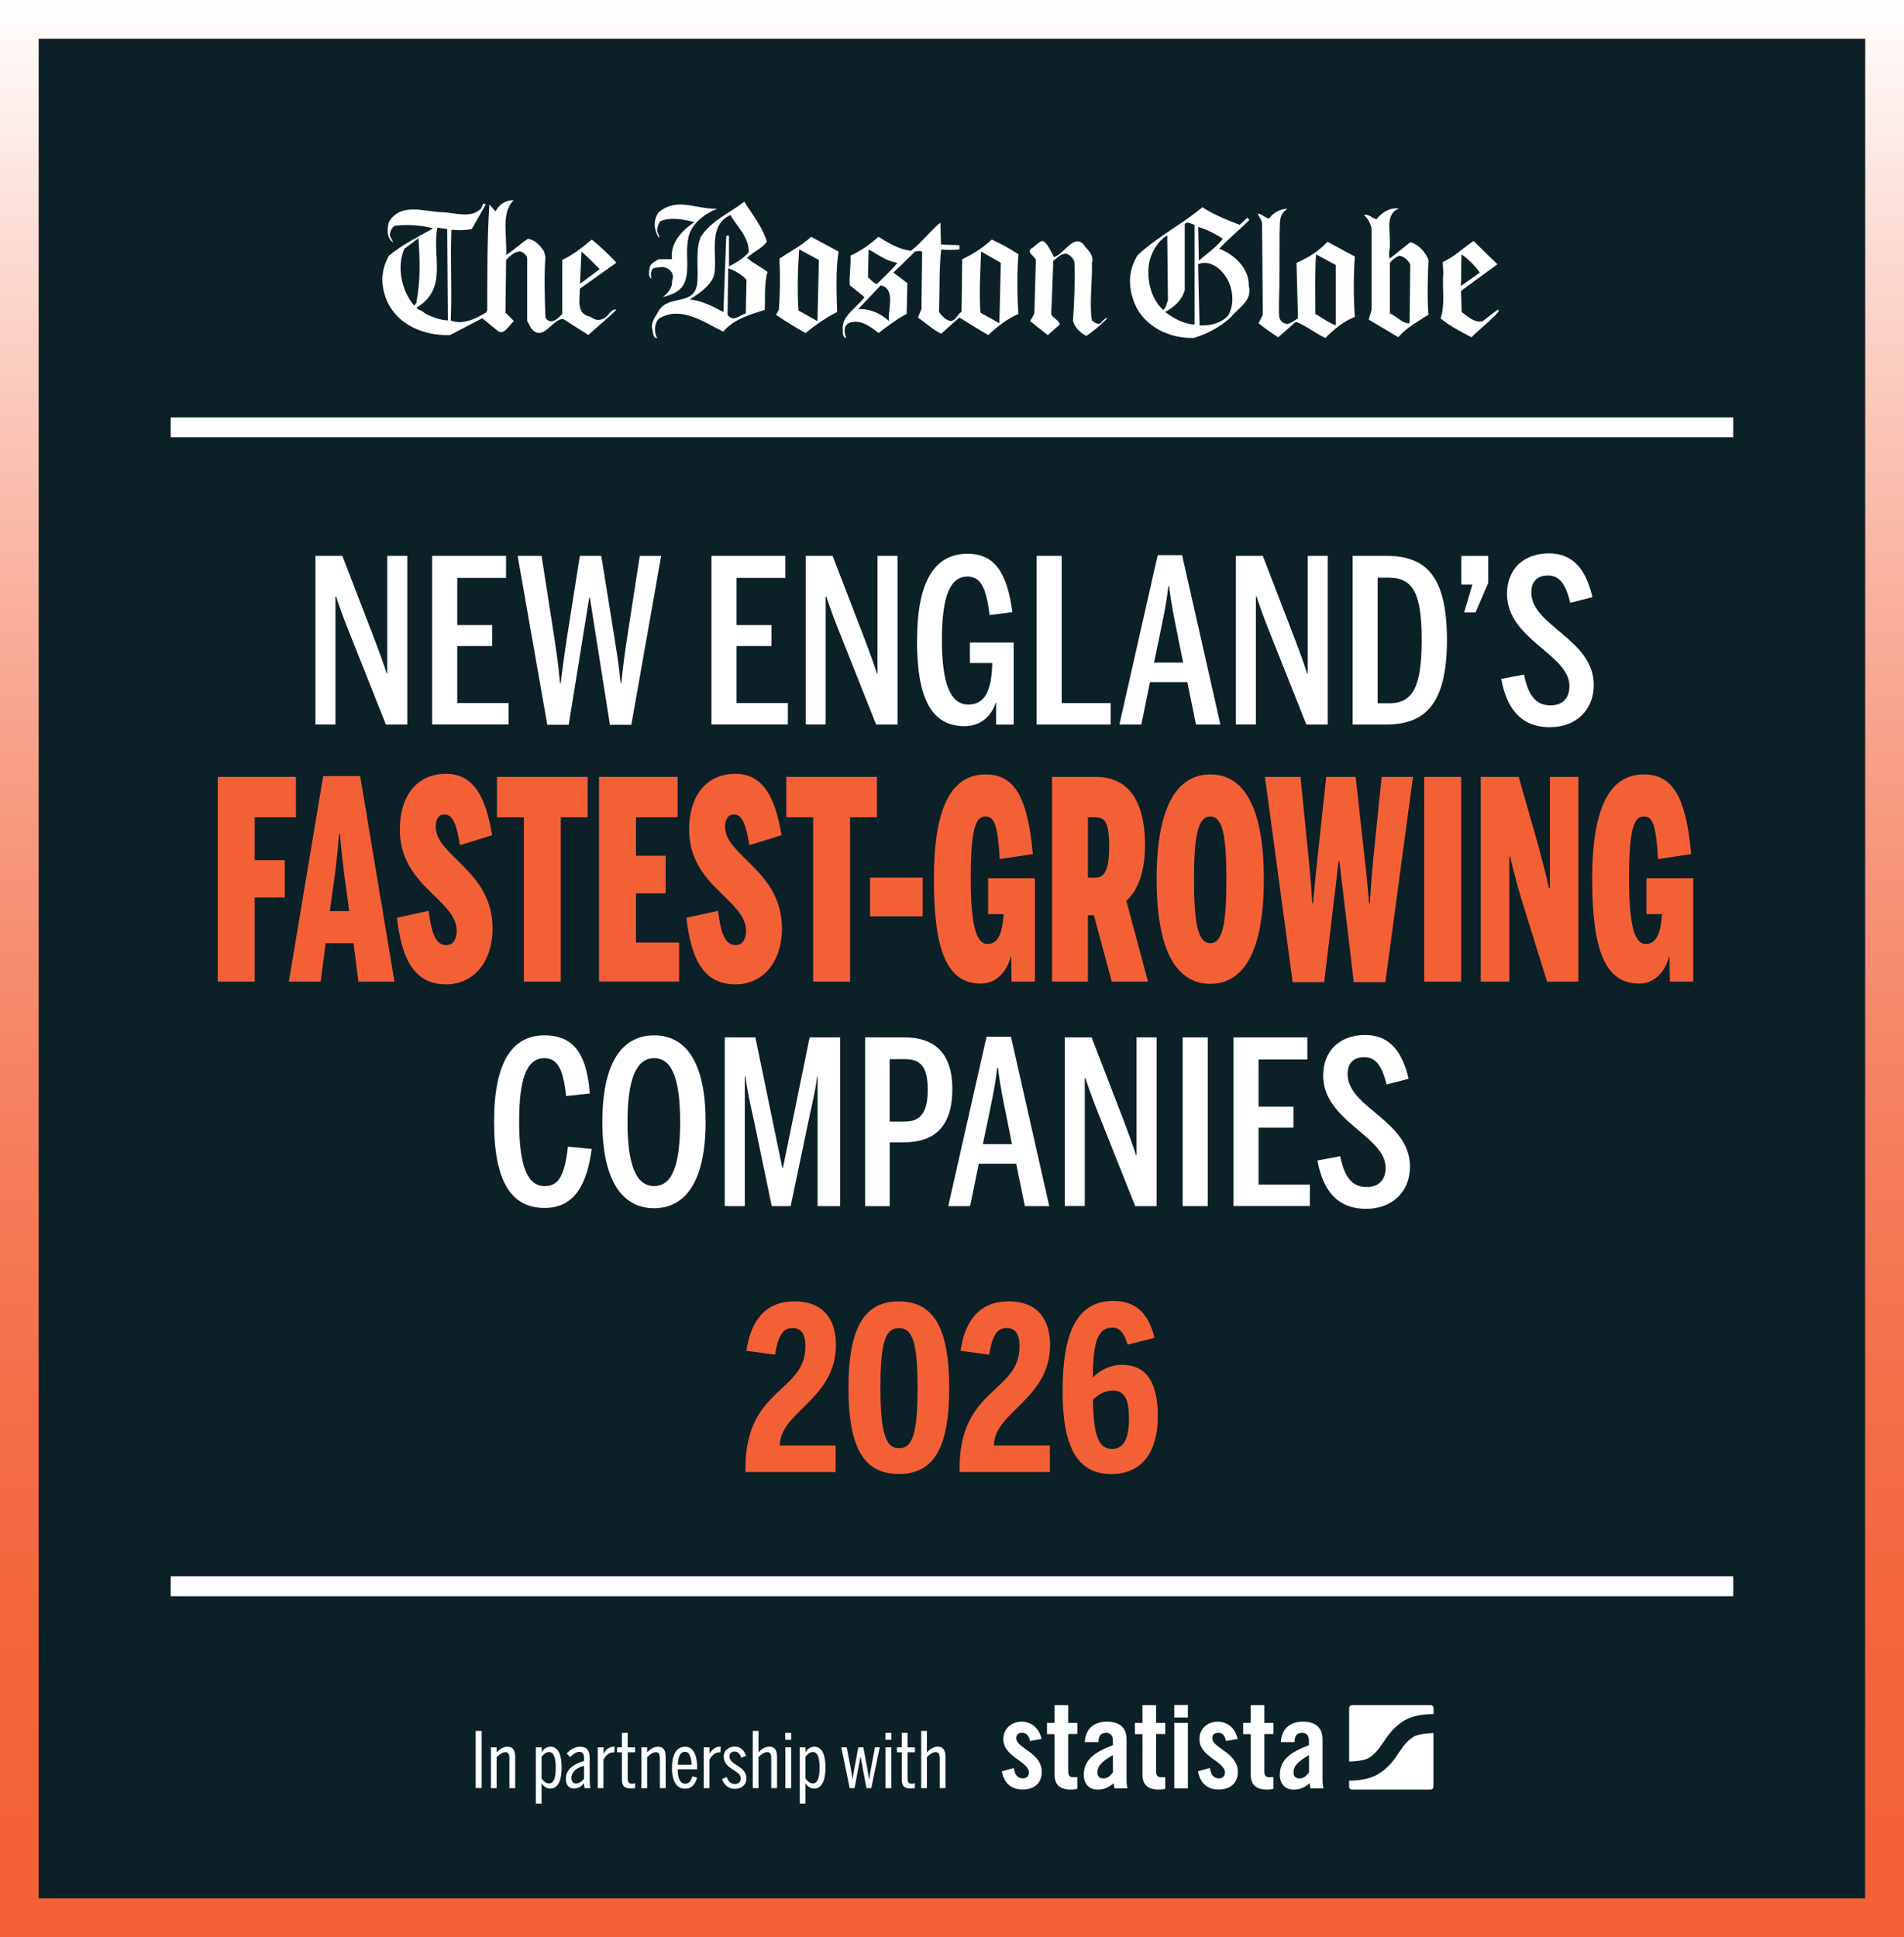 <?xml version="1.0" encoding="UTF-8"?>
<svg id="Ebene_1" xmlns="http://www.w3.org/2000/svg" xmlns:xlink="http://www.w3.org/1999/xlink" version="1.1" viewBox="0 0 279.36 284.17">
  <rect x="0" y="0" width="279.36" height="284.17" fill="#333333" stroke="none"/>
  <!-- Generator: Adobe Illustrator 30.0.0, SVG Export Plug-In . SVG Version: 2.1.1 Build 123)  -->
  <defs>
    <style>
      .st0 {
        fill: none;
        stroke: #fff;
        stroke-miterlimit: 10;
        stroke-width: 2.93px;
      }

      .st1 {
        fill: url(#linear-gradient);
      }

      .st2 {
        fill: #0b2027;
      }

      .st3 {
        fill: #fff;
      }

      .st4 {
        fill: #f46036;
      }
    </style>
    <linearGradient id="linear-gradient" x1="139.68" y1="0" x2="139.68" y2="284.17" gradientUnits="userSpaceOnUse">
      <stop offset="0" stop-color="#fff"/>
      <stop offset=".12" stop-color="#fcddd5"/>
      <stop offset=".28" stop-color="#fab7a5"/>
      <stop offset=".43" stop-color="#f7987d"/>
      <stop offset=".58" stop-color="#f67f5e"/>
      <stop offset=".73" stop-color="#f46e47"/>
      <stop offset=".87" stop-color="#f4633a"/>
      <stop offset="1" stop-color="#f46036"/>
    </linearGradient>
  </defs>
  <rect class="st2" x="5.2" y="5.78" width="268.32" height="273.24"/>
  <path class="st3" d="M130.45,47.11c-1.24-1.13-2.78-1.85-4.54-1.75l3.3-3.5c2.37.51.93,3.92,1.24,5.26M146.63,47.42l-2.78-1.55c-.21-2.68,0-6.39.1-8.97l2.89,1.65-.21,8.86ZM131.68,38.55c-.93,1.13-1.85,1.96-2.99,3.09-.52,0-.83-.62-1.34-.93l.1-4.12c1.34.72,2.58,1.75,4.23,1.96ZM138.07,35.87l-.1-3.2c-1.44,1.13-2.78,2.99-4.33,4.12-1.75-.21-3.3-1.13-4.74-2.06-1.24,1.13-2.58,2.06-4.12,2.78.1,1.55-.21,2.78-.1,4.33l2.16,1.75c-1.13,1.55-3.4,2.78-3.19,4.74,0,.52,0,1.24.52,1.24-.31-.62-.52-1.96.62-2.27,1.65-.41,2.89.62,4.12,1.55,1.34-1.03,2.68-2.06,4.12-2.79l.1-4.53-2.06-1.55c1.13-1.03,2.06-1.96,3.2-3.09.31,0,.82-.21,1.03.1l-.1,8.35-.51,1.24c1.03.72,2.27,1.85,3.4,2.37l2.68-2.37c1.34.83,2.78,1.75,4.23,2.57,1.44-1.34,2.78-2.37,4.43-3.09-.21-2.47-.21-6.39,0-8.76-1.24-.82-2.58-1.55-3.92-2.16-1.34,1.24-2.78,2.16-4.33,2.89l-.1,7.73c-.62.31-.72,1.13-1.55,1.34-.72-.1-1.34-.72-1.75-1.34.1-2.89,0-6.39.31-9.17.72.1,1.86.1,2.68,0,0-.21.1-.52-.1-.62l-2.58-.1ZM106.85,39.38l-.1,6.8c.82,1.13,1.75.1,2.68-.21l.1-4.95c-.72-.72-1.65-1.34-2.68-1.65ZM180.12,41.03c.82,1.55,1.03,3.81,0,5.36-1.03,1.03-2.58,1.44-4.12,1.34l-.21-8.97c1.75-.72,3.51.72,4.33,2.27ZM171.36,44.02c-.21.52-.21,1.14-.72,1.44-1.85-1.75-2.37-4.43-2.06-6.7.21-1.44,1.13-3.3,2.68-4.23l.1,9.48ZM179.4,35.05c-.93,1.24-2.47,2.27-3.5,3.19l-.1-4.95c1.34.41,2.58,1.03,3.61,1.75ZM175.28,47.62c-1.65-.1-3.09-.93-4.33-1.85,1.34-.72,2.47-1.75,2.88-3.19v-9.69c.31-.52,1.03,0,1.44.1v14.63h0ZM176.41,30.41c-3.09,2.58-6.49,4.23-9.48,7.01-1.44,2.27-1.44,4.74-.41,7.21,1.44,3.3,5.05,5.05,8.66,4.95,1.96-.62,3.81-1.55,5.46-3.09.93-1.24,3.2-2.37,2.58-4.54.1-2.58-2.16-4.64-4.33-5.46,1.24-1.34,3.19-2.99,4.43-4.23l-.31-.31-1.13,1.03c-1.86-.72-3.71-1.44-5.46-2.58ZM206.92,38.76l-.1,8.66c-1.03.1-1.85-1.03-2.89-1.44v-7.42c.31-.41.82-.82,1.34-1.03.72,0,1.34.72,1.65,1.24ZM201.97,32.16c-.62-.1-1.13-.82-1.86-.62.62.52,1.03,1.34,1.13,2.06v11.85l-.41,1.44,4.33,2.58c1.24-1.44,2.99-2.37,4.43-3.3-.21-2.27-.1-5.77,0-8.04-.41-1.13-1.55-2.37-2.68-2.58l-2.99,2.37c-.31-.62.1-1.55,0-2.37.1-1.55-.72-4.23,1.34-4.95-1.24-.21-2.47.52-3.3,1.55ZM195.99,47.73c-1.13-.41-1.96-1.13-2.99-1.65,0-2.78-.1-6.29.1-8.76l2.88,1.55v8.86h0ZM186.2,32.06c-.62-.1-1.13-.72-1.65-.72.1.41.52.82.62,1.34l.11,13.5-.62,1.24c.93.72,1.86,1.44,2.89,2.06l2.58-2.27c1.44.52,2.78,1.65,4.33,2.37,1.24-1.24,2.68-2.47,4.33-3.09-.21-2.68-.21-6.19,0-8.86l-4.02-2.16c-1.34,1.44-2.89,2.37-4.54,3.09l.21,8.14c-.52.31-1.03.72-1.55.83-1.65-.21-1.13-1.85-1.24-2.68.1-3.81.1-7.01.1-10.72.1-1.44-.21-2.58,1.13-3.5-.93,0-2.06.52-2.68,1.44ZM217.12,40l-2.78,1.96c.1-1.75,0-3.09.1-4.64.93.62,2.06,1.75,2.68,2.68ZM219.7,38.76l-3.5-3.4c-1.55,1.03-2.89,2.37-4.53,3.09l.1,1.55c-.21,1.96.31,4.84-.41,6.7,1.34,1.13,2.99,1.96,4.54,2.78,1.34-1.34,2.89-2.47,4.02-3.81-.1-.1,0-.31-.21-.21l-2.16,1.65c-1.13.31-2.16-.62-3.09-1.34l-.1-3.09,5.36-3.92ZM87.99,39.48l-2.89,2.16.21-4.74c.82.72,1.86,1.75,2.68,2.58ZM61.09,44.43l-.31.41c-1.96-2.27-2.58-5.87-1.44-8.35l2.06-1.55c.21,3.5.31,6.08-.31,9.48ZM65.72,47c-1.03,0-2.37-.51-3.4-1.03-.31-.41-.82-.41-1.24-.82,4.74-2.78,2.27-7.52,3.09-11.75l1.44.2.1,13.4ZM72.73,31.03l-.93-1.03c-.31,4.64-.31,10.2-.31,15.56l-.21.31c-1.55.93-3.5,1.86-5.15,1.13.21-4.54-.1-8.45.1-13.3.93.1,2.06.1,2.99-.1l2.06-3.61-.21-.1c-.31-.1-.31.52-.52.72-1.44,1.55-4.02.52-5.77.52-2.68-.1-5.98-1.44-7.73,1.44-.21.93-.41,2.27.62,2.99-.1-.52-.62-.83-.41-1.44.1-.52.52-1.13,1.03-1.03,1.55-.2,3.81,0,5.26.41-2.16,1.24-4.54,2.37-6.49,4.02-1.24,2.27-1.24,4.43-.21,6.8,1.65,3.4,5.36,4.95,9.17,4.84l4.74-2.47,2.27,1.85c.93.72,1.75-.93,2.37-1.44l-1.24-1.24.1-7.73c.62-.62,1.24-1.24,2.06-1.24.52.1,1.03.62,1.03,1.13v9.07l.62,1.13c1.75,1.96,2.99-1.34,4.64-1.44l3.71,2.37c1.34-1.24,2.99-2.57,4.12-3.71-.72-.21-1.13.83-1.75,1.24-.82.41-1.34.31-2.06-.21-2.16-.41-1.55-2.58-1.55-4.12l5.36-3.81c-1.13-1.24-2.37-2.37-3.61-3.4-1.34,1.13-2.78,2.27-4.33,2.99v7.93l-.31.31c-.62.62-1.55,1.24-2.16.21-.1-2.47-.21-6.49,0-8.86l-.21-.83c-.52-.82-1.34-1.75-2.37-1.85-1.13.72-2.16,1.75-3.2,2.37.21-2.68-.82-6.18,1.13-8.04-1.24,0-2.16.62-2.68,1.65ZM119.94,47.11l-2.78-1.55c-.21-2.89-.1-6.39.1-8.97l2.89,1.55-.21,8.97ZM119.01,34.74c-1.44,1.34-3.3,2.27-4.64,3.2.1,2.47.1,4.95-.1,7.52l-.41.72c1.34.93,2.89,1.86,4.33,2.68,1.55-1.24,2.99-2.27,4.64-3.09-.1-2.68-.21-6.39.21-8.86l-4.02-2.17ZM153.22,35.46c-.62-.41-1.24.72-1.96,1.03-.62.62.52,1.03.72,1.65l-.21,7.73c-.1.52-.52.93-.62,1.24l2.58,2.06,1.75-1.55c0-.62-1.03-.93-1.24-1.55l.31-7.83c.52-.31,1.03-1.03,1.85-1.03.52.1,1.13.72,1.24,1.24.1,2.47,0,5.87-.21,8.66.31,1.03,1.13,1.75,1.96,2.16,1.13-.72,2.27-1.75,3.09-2.58-.21-.1-.51.21-.72.41-.41.72-1.13.31-1.55-.1-.41-2.47.1-5.98,0-8.45.31-.82-.31-1.65-.93-2.27-1.55-2.47-3.09,1.03-4.64,1.44-.41-.72-.72-1.65-1.44-2.27ZM107.16,31.55c-3.61,1.65-1.65,6.49-2.47,9.07-.62,1.44-2.27,2.58-3.5,3.3,1.85.21,3.4,1.03,4.95,1.86l.41-11.03c0-.2.31-.31.41-.1v4.43c1.03-.52,2.06-1.13,2.89-2.06.1-2.16-1.65-3.71-2.68-5.46ZM96.64,31.13c-.82,1.24-.72,2.47,0,3.71h.1c0-.21-.1-.31-.1-.41-.41-.62-.1-1.44.21-1.96,1.65-.72,3.61-.21,5.05.1-1.86,1.24-3.61,3.09-3.3,5.46h-1.96c-.52.31-1.24.62-1.34,1.34-.1.52-.21,1.24.31,1.55-.21-.52-.1-.93.1-1.44.41-.31,1.03-.21,1.55-.31,1.13.21,1.75,1.03,1.34,2.06.1,1.03-.72,1.86-1.34,2.37l1.24-.41c3.5-1.34,1.85-5.15,2.47-8.14.31-2.16,2.47-3.71,4.23-4.43-3.09.1-5.87-1.75-8.55.52ZM112.51,35.46c-.72,1.03-1.96,1.44-2.89,2.37.93.83,2.06,1.34,2.99,2.06-.52,1.75-.31,3.92-.41,5.57-2.16.72-4.54,1.34-6.08,3.2-2.89-1.44-6.18-3.81-9.38-1.96-.72.62-.83,2.06-.31,2.89-.52.21-.62-.82-.72-1.24-.31-1.03.52-1.96,1.03-2.89,1.55-2.27,5.15-.52,5.56-3.92.21-2.16-.31-4.74.52-6.8,1.65-2.47,4.12-3.4,6.39-5.15,1.13,1.85,2.68,3.71,3.3,5.87Z"/>
  <line class="st0" x1="25.05" y1="62.69" x2="254.3" y2="62.69"/>
  <line class="st0" x1="25.05" y1="232.71" x2="254.3" y2="232.71"/>
  <path class="st1" d="M273.69,5.67v272.83H5.67V5.67h268.03M279.36,0H0v284.17h279.36V0h0Z"/>
  <g>
    <g>
      <g>
        <path class="st3" d="M151.11,255.41c-.14-.77-.5-1.2-1.14-1.2-.52,0-.87.27-.87.77,0,1.5,3.75,2.11,3.75,4.96,0,1.72-1.18,2.59-2.8,2.59-1.75,0-2.75-1-3.05-2.68l1.75-.48c.13.8.41,1.52,1.32,1.52.52,0,.89-.3.89-.84,0-1.66-3.75-2.29-3.75-4.91,0-1.52,1.18-2.57,2.68-2.57s2.63,1.05,2.93,2.55l-1.7.29Z"/>
        <path class="st3" d="M153.62,254.39v-1.64h1.11v-2.59h2v2.59h1.34v1.64h-1.34v5.54c0,.5.21.79.68.79h.66v1.71c-.27.07-.5.11-1,.11-1.5,0-2.34-.7-2.34-2.16v-5.98h-1.11Z"/>
        <path class="st3" d="M159.16,255.57c.11-1.95,1.34-3,3.22-3s2.91.86,2.91,2.61v6.16c0,.3.07.7.13,1.02h-1.91c-.02-.27-.09-.52-.11-.75-.75.61-1.38.93-2.34.93-1.36,0-2.04-.93-2.04-2.16,0-2.11,1.39-3.27,4.27-4.36v-.57c0-.8-.32-1.23-.98-1.23-.91,0-1.11.54-1.14,1.36h-2ZM163.29,257.48c-1.82,1.04-2.27,1.7-2.27,2.54,0,.63.32.88.93.88.55,0,1-.41,1.34-.89v-2.52Z"/>
        <path class="st3" d="M166.52,254.39v-1.64h1.11v-2.59h2v2.59h1.34v1.64h-1.34v5.54c0,.5.21.79.68.79h.66v1.71c-.27.07-.5.11-1,.11-1.5,0-2.34-.7-2.34-2.16v-5.98h-1.11Z"/>
        <path class="st3" d="M172.29,251.96v-1.82h2v1.82h-2ZM172.29,262.36v-9.61h2v9.61h-2Z"/>
        <path class="st3" d="M179.88,255.41c-.14-.77-.5-1.2-1.14-1.2-.52,0-.87.27-.87.77,0,1.5,3.75,2.11,3.75,4.96,0,1.72-1.18,2.59-2.8,2.59-1.75,0-2.75-1-3.05-2.68l1.75-.48c.13.8.41,1.52,1.32,1.52.52,0,.89-.3.89-.84,0-1.66-3.75-2.29-3.75-4.91,0-1.52,1.18-2.57,2.68-2.57s2.63,1.05,2.93,2.55l-1.7.29Z"/>
        <path class="st3" d="M182.4,254.39v-1.64h1.11v-2.59h2v2.59h1.34v1.64h-1.34v5.54c0,.5.21.79.68.79h.66v1.71c-.27.07-.5.11-1,.11-1.5,0-2.34-.7-2.34-2.16v-5.98h-1.11Z"/>
        <path class="st3" d="M187.93,255.57c.11-1.95,1.34-3,3.21-3s2.91.86,2.91,2.61v6.16c0,.3.07.7.13,1.02h-1.91c-.02-.27-.09-.52-.11-.75-.75.61-1.38.93-2.34.93-1.36,0-2.04-.93-2.04-2.16,0-2.11,1.39-3.27,4.27-4.36v-.57c0-.8-.32-1.23-.98-1.23-.91,0-1.11.54-1.14,1.36h-2ZM192.06,257.48c-1.82,1.04-2.27,1.7-2.27,2.54,0,.63.32.88.93.88.55,0,1-.41,1.34-.89v-2.52Z"/>
      </g>
      <path class="st3" d="M209.9,250.15h-11.52c-.24,0-.43.19-.43.43v7.85s.04,0,.06,0c0,0,1.87-.04,2.67-.45.99-.51,1.72-1.58,1.72-1.58.19-.27.39-.57.46-.66.07-.09.13-.19.15-.21.02-.02.09-.13.14-.2.05-.06.23-.34.42-.61,0,0,1.12-1.62,2.72-2.45,1.73-.9,4.01-.8,4.01-.8.01,0,.02,0,.04,0v-.89c0-.24-.19-.43-.43-.43ZM207.55,254.71c-.99.51-1.72,1.58-1.72,1.58-.19.27-.39.57-.46.66-.07.09-.13.19-.15.21-.02.02-.09.13-.14.2-.05.06-.23.34-.42.61,0,0-1.12,1.62-2.72,2.45-1.65.86-3.82.8-4,.8v.89c0,.24.19.43.43.43h11.52c.24,0,.43-.19.43-.43v-7.86s-.07.01-.11.01c0,0-1.87.04-2.67.45Z"/>
    </g>
    <g>
      <path class="st3" d="M69.79,253.93h.88v8.39h-.88v-8.39Z"/>
      <path class="st3" d="M72.03,256.34h.84v.75c.32-.37.92-.84,1.56-.84.77,0,1.16.42,1.16,1.52v4.56h-.85v-4.36c0-.61-.15-.92-.6-.92s-.95.41-1.27.73v4.56h-.84v-5.99Z"/>
      <path class="st3" d="M78.63,256.34h.84v.69c.27-.39.68-.78,1.3-.78.96,0,1.63.83,1.63,3.06s-.7,3.08-1.67,3.08c-.57,0-.96-.32-1.27-.78v2.98h-.84v-8.25ZM81.54,259.32c0-1.66-.37-2.29-1.01-2.29-.44,0-.82.4-1.07.7v3.17c.29.42.68.74,1.08.74.63,0,1-.62,1-2.32Z"/>
      <path class="st3" d="M83.03,260.9c0-1.11.87-2.07,2.66-2.55v-.43c0-.58-.2-.92-.68-.92-.53,0-1.03.44-1.34.78l-.52-.53c.53-.61,1.22-1,1.96-1,1.03,0,1.41.58,1.41,1.67v2.94c0,.73.03,1.17.12,1.47h-.85c-.06-.23-.1-.37-.1-.73-.4.5-.84.78-1.5.78-.75,0-1.17-.54-1.17-1.49ZM85.69,260.95v-1.9c-1.37.36-1.85,1.09-1.85,1.77,0,.6.27.83.67.83.46,0,.88-.34,1.18-.69Z"/>
      <path class="st3" d="M87.71,256.34h.84v.95h.02c.28-.57.79-1.04,1.51-1.04h.12l-.06.83h-.17c-.6,0-1.17.51-1.43,1.09v4.16h-.84v-5.99Z"/>
      <path class="st3" d="M91.25,261.07v-4h-.71v-.73h.71v-2.13h.85v2.13h1.08v.73h-1.08v3.79c0,.59.15.82.65.82.16,0,.34-.03.43-.08v.71c-.12.03-.36.07-.6.07-.91,0-1.33-.31-1.33-1.3Z"/>
      <path class="st3" d="M94.11,256.34h.84v.75c.32-.37.92-.84,1.56-.84.77,0,1.16.42,1.16,1.52v4.56h-.85v-4.36c0-.61-.15-.92-.6-.92s-.95.41-1.27.73v4.56h-.84v-5.99Z"/>
      <path class="st3" d="M98.6,259.33c0-2.12.77-3.08,1.92-3.08,1.29,0,1.77,1.38,1.77,3.07v.24h-2.86c.01,1.35.37,2.12,1.11,2.12.59,0,.85-.4,1.04-1.09l.69.2c-.28,1.09-.88,1.62-1.77,1.62-1.17,0-1.91-1-1.91-3.08ZM101.47,258.89c-.03-1.11-.31-1.89-.96-1.89s-1,.54-1.07,1.89h2.03Z"/>
      <path class="st3" d="M103.26,256.34h.84v.95h.02c.28-.57.79-1.04,1.51-1.04h.12l-.06.83h-.17c-.6,0-1.17.51-1.43,1.09v4.16h-.84v-5.99Z"/>
      <path class="st3" d="M105.91,261.01l.71-.31c.24.63.6,1.02,1.16,1.02.6,0,.91-.33.91-.79,0-1.27-2.51-1.36-2.51-3.23,0-.93.79-1.47,1.59-1.47.88,0,1.39.51,1.7,1.36l-.71.28c-.17-.54-.5-.91-.97-.91s-.77.29-.77.71c0,1.29,2.5,1.38,2.5,3.23,0,.9-.66,1.53-1.72,1.53-.94,0-1.53-.56-1.88-1.43Z"/>
      <path class="st3" d="M110.45,253.93h.84v3.15c.32-.37.92-.84,1.56-.84.77,0,1.16.42,1.16,1.52v4.56h-.85v-4.36c0-.61-.15-.92-.6-.92s-.95.41-1.27.73v4.56h-.84v-8.39Z"/>
      <path class="st3" d="M115.22,254.22h.87v1.02h-.87v-1.02ZM115.23,256.34h.85v5.99h-.85v-5.99Z"/>
      <path class="st3" d="M117.34,256.34h.84v.69c.27-.39.68-.78,1.3-.78.96,0,1.63.83,1.63,3.06s-.7,3.08-1.67,3.08c-.57,0-.96-.32-1.27-.78v2.98h-.84v-8.25ZM120.25,259.32c0-1.66-.37-2.29-1.01-2.29-.44,0-.82.4-1.07.7v3.17c.29.42.68.74,1.08.74.63,0,1-.62,1-2.32Z"/>
      <path class="st3" d="M123.43,256.34h.8l.63,3.27c.08.44.12.75.22,1.39h.02c.1-.65.14-.99.23-1.44l.6-3.22h.74l.61,3.23c.08.46.11.77.22,1.45h.03c.09-.69.15-.95.23-1.41l.62-3.28h.7l-1.24,6h-.71l-.86-4.61h-.02l-.87,4.61h-.71l-1.24-6Z"/>
      <path class="st3" d="M129.91,254.22h.87v1.02h-.87v-1.02ZM129.92,256.34h.85v5.99h-.85v-5.99Z"/>
      <path class="st3" d="M132.31,261.07v-4h-.71v-.73h.71v-2.13h.85v2.13h1.08v.73h-1.08v3.79c0,.59.15.82.65.82.16,0,.34-.03.43-.08v.71c-.12.03-.36.07-.6.07-.91,0-1.33-.31-1.33-1.3Z"/>
      <path class="st3" d="M135.16,253.93h.84v3.15c.32-.37.92-.84,1.56-.84.77,0,1.16.42,1.16,1.52v4.56h-.85v-4.36c0-.61-.15-.92-.6-.92s-.95.41-1.27.73v4.56h-.84v-8.39Z"/>
    </g>
  </g>
  <g>
    <g>
      <path class="st3" d="M46.28,81.54h3.95l4.78,12.41c.74,1.94,1.3,3.51,1.74,4.88h.07v-17.29h2.94v24.75h-3.14l-5.59-14.05c-.63-1.57-1.47-3.91-1.71-4.72h-.1v18.76h-2.94v-24.75Z"/>
      <path class="st3" d="M63.41,81.54h10.84v3.24h-7.16v6.92h5.12v3.08h-5.12v8.36h7.53v3.14h-11.21v-24.75Z"/>
      <path class="st3" d="M75.95,81.54h3.51l1.91,12.27c.3,2.07.54,3.55.8,6.42h.1c.33-2.78.57-4.35.87-6.42l1.94-12.27h3.14l1.97,12.24c.34,2.17.6,3.71.87,6.46h.1c.27-2.71.5-4.31.8-6.35l1.91-12.34h3.14l-4.38,24.78h-3.14l-2.94-18.63h-.1l-3.01,18.63h-3.14l-4.35-24.78Z"/>
      <path class="st3" d="M104.39,81.54h10.84v3.24h-7.16v6.92h5.12v3.08h-5.12v8.36h7.53v3.14h-11.21v-24.75Z"/>
      <path class="st3" d="M118.21,81.54h3.95l4.78,12.41c.73,1.94,1.3,3.51,1.74,4.88h.07v-17.29h2.94v24.75h-3.14l-5.59-14.05c-.64-1.57-1.47-3.91-1.71-4.72h-.1v18.76h-2.94v-24.75Z"/>
      <path class="st3" d="M134.56,93.88c0-8.76,2.68-12.64,7.39-12.64,3.95,0,5.82,2.71,6.59,8.56l-3.35.44c-.47-4.08-1.34-5.65-3.24-5.65-2.47,0-3.75,2.68-3.75,9.27s1.3,9.5,3.88,9.5c2.31,0,3.41-1.84,3.51-6.09h-3.28v-3.01h6.42v12.04h-2.58v-3.18h-.07c-.6,1.91-2.17,3.41-4.55,3.41-4.82,0-6.99-3.98-6.99-12.64Z"/>
      <path class="st3" d="M152.09,81.54h3.68v21.61h7.19v3.14h-10.87v-24.75Z"/>
      <path class="st3" d="M167.45,106.29h-3.21l5.62-24.85h3.58l5.62,24.85h-3.58l-1.27-6.22h-5.48l-1.27,6.22ZM172.87,93.58c-.5-2.54-.94-4.35-1.34-7.59h-.1c-.4,3.28-.84,4.98-1.34,7.53l-.77,3.68h4.28l-.74-3.61Z"/>
      <path class="st3" d="M181.33,81.54h3.95l4.78,12.41c.74,1.94,1.3,3.51,1.74,4.88h.07v-17.29h2.94v24.75h-3.14l-5.59-14.05c-.63-1.57-1.47-3.91-1.71-4.72h-.1v18.76h-2.94v-24.75Z"/>
      <path class="st3" d="M198.46,81.54h4.88c5.75,0,8.96,2.78,8.96,12.34s-3.31,12.41-8.96,12.41h-4.88v-24.75ZM203.81,103.18c3.61,0,4.78-2.64,4.78-9.3s-1.17-9.13-4.82-9.13h-1.64v18.43h1.67Z"/>
      <path class="st3" d="M216.02,85.76h-1.61v-4.21h3.95v3.95l-1.87,4.35h-1.67l1.21-4.08Z"/>
      <path class="st3" d="M220.27,99.6l3.34-.64c.57,2.91,1.67,4.52,3.85,4.52,1.94,0,2.81-1.17,2.81-2.84,0-4.65-9.16-6.82-9.16-13.51,0-3.68,2.47-5.95,6.15-5.95s5.48,2.54,6.39,6.42l-3.25.84c-.67-2.68-1.54-4.01-3.28-4.01-1.54,0-2.44.87-2.44,2.48,0,4.95,9.16,6.82,9.16,13.58,0,3.68-2.61,6.19-6.42,6.19-4.38,0-6.35-2.84-7.16-7.06Z"/>
      <path class="st3" d="M72.49,164.57c0-8.96,2.78-12.68,7.39-12.68s6.22,3.14,6.66,8.53l-3.48.37c-.4-3.88-1.24-5.55-3.18-5.55-2.64,0-3.71,3.08-3.71,9.3s1.1,9.47,3.75,9.47c2.04,0,2.94-1.57,3.41-5.79l3.48.33c-.64,4.95-2.38,8.66-6.89,8.66-4.75,0-7.43-3.61-7.43-12.64Z"/>
      <path class="st3" d="M88.38,164.57c0-8.86,3.01-12.68,7.59-12.68s7.56,3.81,7.56,12.68-3.04,12.68-7.56,12.68-7.59-3.81-7.59-12.68ZM99.79,164.57c0-6.22-1.17-9.33-3.81-9.33s-3.91,3.11-3.91,9.33,1.2,9.43,3.91,9.43,3.81-3.21,3.81-9.43Z"/>
      <path class="st3" d="M106.35,152.19h4.48l3.95,19.13h.1l3.91-19.13h4.48v24.75h-3.31v-19.03h-.07c-.23,2.07-.84,4.52-1.34,6.89l-2.54,12.14h-2.78l-2.58-12.41c-.5-2.21-1.1-4.98-1.27-6.59h-.1v19h-2.94v-24.75Z"/>
      <path class="st3" d="M126.92,152.19h5.82c3.75,0,6.99,1.71,6.99,7.56,0,6.42-3.54,7.83-7.12,7.83h-2.07v9.37h-3.61v-24.75ZM132.77,164.54c2.24,0,3.35-1.27,3.35-4.68s-1.07-4.48-3.38-4.48h-2.21v9.17h2.24Z"/>
      <path class="st3" d="M142.34,176.94h-3.21l5.62-24.85h3.58l5.62,24.85h-3.58l-1.27-6.22h-5.49l-1.27,6.22ZM147.76,164.23c-.5-2.54-.94-4.35-1.34-7.59h-.1c-.4,3.28-.84,4.98-1.34,7.53l-.77,3.68h4.28l-.73-3.61Z"/>
      <path class="st3" d="M156.22,152.19h3.95l4.78,12.41c.73,1.94,1.3,3.51,1.74,4.88h.07v-17.29h2.94v24.75h-3.14l-5.59-14.05c-.64-1.57-1.47-3.91-1.71-4.72h-.1v18.76h-2.94v-24.75Z"/>
      <path class="st3" d="M173.52,152.19h3.68v24.75h-3.68v-24.75Z"/>
      <path class="st3" d="M180.98,152.19h10.84v3.24h-7.16v6.92h5.12v3.08h-5.12v8.36h7.53v3.14h-11.21v-24.75Z"/>
      <path class="st3" d="M193.29,170.26l3.35-.64c.57,2.91,1.67,4.52,3.85,4.52,1.94,0,2.81-1.17,2.81-2.84,0-4.65-9.16-6.82-9.16-13.51,0-3.68,2.47-5.95,6.15-5.95s5.49,2.54,6.39,6.42l-3.24.84c-.67-2.68-1.54-4.01-3.28-4.01-1.54,0-2.44.87-2.44,2.48,0,4.95,9.16,6.82,9.16,13.58,0,3.68-2.61,6.19-6.42,6.19-4.38,0-6.36-2.84-7.16-7.06Z"/>
      <path class="st4" d="M109.37,215.44c0-11.94,8.8-11.07,8.8-17.93,0-1.81-.6-2.68-1.91-2.68-1.14,0-2.04.67-2.54,3.91l-4.21-.57c.67-4.45,2.78-7.26,7.09-7.26,4.01,0,6.05,2.44,6.05,6.39,0,7.99-8.23,9.83-8.23,14.75h8.19v3.91h-13.24v-.54Z"/>
      <path class="st4" d="M124.49,203.6c0-9.23,2.57-12.68,7.39-12.68s7.39,3.45,7.39,12.68-2.51,12.64-7.39,12.64-7.39-3.41-7.39-12.64ZM134.63,203.6c0-6.86-.8-8.76-2.74-8.76s-2.71,1.91-2.71,8.76.84,8.86,2.71,8.86c1.97,0,2.74-2.01,2.74-8.86Z"/>
      <path class="st4" d="M140.79,215.44c0-11.94,8.8-11.07,8.8-17.93,0-1.81-.6-2.68-1.91-2.68-1.14,0-2.04.67-2.54,3.91l-4.21-.57c.67-4.45,2.78-7.26,7.09-7.26,4.01,0,6.05,2.44,6.05,6.39,0,7.99-8.23,9.83-8.23,14.75h8.2v3.91h-13.25v-.54Z"/>
      <path class="st4" d="M155.91,204.03c0-8.76,2.21-13.18,7.46-13.18,3.71,0,5.29,2.37,6.02,5.42l-3.95,1c-.4-1.41-1-2.51-2.21-2.51-2.18,0-2.88,2.17-2.88,7.33,1.1-1.17,2.71-1.87,4.25-1.87,3.88,0,5.28,3.01,5.28,7.53,0,5.15-2.24,8.5-6.82,8.5-4.85,0-7.16-3.71-7.16-12.21ZM165.64,208.01c0-2.54-.57-4.01-2.34-4.01-1.1,0-2.11.54-2.94,1.34.07,5.52.94,7.22,2.81,7.22,1.67,0,2.48-1.44,2.48-4.55Z"/>
    </g>
    <g>
      <path class="st4" d="M31.95,113.97h11.47v5.93h-6.05v6.29h4.41v5.48h-4.41v12.34h-5.42v-30.04Z"/>
      <path class="st4" d="M47.04,144.01h-4.66l5.04-30.16h5.42l5.04,30.16h-5.29l-.72-5.64h-4.1l-.72,5.64ZM51.11,132.68c-.44-3.33-.82-5.44-1.23-10.35h-.13c-.38,4.91-.76,6.9-1.2,10.19l-.16,1.14h2.84l-.12-.97Z"/>
      <path class="st4" d="M58.26,134.63l4.63-1.01c.41,3.17,1.01,5.03,2.58,5.03,1.17,0,1.54-1.1,1.54-2.07,0-4.63-8.35-6.53-8.35-14.9,0-5.03,2.62-8.16,6.78-8.16s5.86,3.57,6.77,9.01l-4.73,1.46c-.47-3-1.04-4.51-2.27-4.51-.82,0-1.29.69-1.29,1.79,0,4.34,8.35,6.45,8.35,14.94,0,4.83-2.71,8.2-6.84,8.2-5.04,0-6.55-4.38-7.19-9.78Z"/>
      <path class="st4" d="M76.86,119.9h-3.94v-5.93h13.3v5.93h-3.94v24.11h-5.42v-24.11Z"/>
      <path class="st4" d="M87.89,113.97h11.53v5.93h-6.11v5.64h4.35v5.52h-4.35v7.22h6.33v5.72h-11.75v-30.04Z"/>
      <path class="st4" d="M100.71,134.63l4.63-1.01c.41,3.17,1.01,5.03,2.58,5.03,1.17,0,1.54-1.1,1.54-2.07,0-4.63-8.35-6.53-8.35-14.9,0-5.03,2.62-8.16,6.78-8.16s5.86,3.57,6.78,9.01l-4.73,1.46c-.47-3-1.04-4.51-2.27-4.51-.82,0-1.29.69-1.29,1.79,0,4.34,8.35,6.45,8.35,14.94,0,4.83-2.71,8.2-6.84,8.2-5.04,0-6.55-4.38-7.18-9.78Z"/>
      <path class="st4" d="M119.31,119.9h-3.94v-5.93h13.3v5.93h-3.94v24.11h-5.42v-24.11Z"/>
      <path class="st4" d="M127.66,128.75h7.72v5.68h-7.72v-5.68Z"/>
      <path class="st4" d="M137.02,128.95c0-10.47,2.55-15.34,7.59-15.34,4.22,0,6.18,3.29,6.93,11.69l-4.85.73c-.31-5.07-.82-6.25-2.08-6.25-1.45,0-2.18,1.71-2.18,9.13s.98,9.58,2.43,9.58c1.35,0,2.21-1.14,2.39-4.38h-2.27v-5.28h6.87v15.18h-3.43l-.06-3.69h-.06c-.57,2.31-2.21,3.98-4.38,3.98-5.04,0-6.9-4.99-6.9-15.34Z"/>
      <path class="st4" d="M168.44,144.01h-5.32l-2.62-9.74h-.88v9.74h-5.26v-30.04h6.43c4.22,0,7.21,2.8,7.21,10.02,0,2.8-.57,6.21-2.74,8.16l3.18,11.85ZM160.69,128.75c1.29,0,2.05-.89,2.05-4.63s-.76-4.22-2.08-4.22h-1.04v8.85h1.07Z"/>
      <path class="st4" d="M169.7,128.99c0-11.12,3.25-15.38,7.88-15.38s7.85,4.26,7.85,15.38-3.24,15.34-7.85,15.34-7.88-4.22-7.88-15.34ZM179.94,128.99c0-6.45-.57-9.21-2.36-9.21s-2.39,2.76-2.39,9.21.57,9.38,2.39,9.38,2.36-2.92,2.36-9.38Z"/>
      <path class="st4" d="M185.58,113.97h5.23l.88,8.77c.31,3.08.6,5.6.85,9.78h.12c.35-3.98.63-6.66.98-9.78l.95-8.77h4.32l.95,8.69c.38,3.33.72,6.01,1.01,9.86h.12c.22-3.86.5-6.62.82-9.66l.91-8.89h4.6l-4.06,30.12h-4.63l-2.11-17.74h-.12l-2.11,17.74h-4.63l-4.06-30.12Z"/>
      <path class="st4" d="M208.97,113.97h5.42v30.04h-5.42v-30.04Z"/>
      <path class="st4" d="M217.25,113.97h5.58l2.96,10.39c.63,2.39,1.1,4.14,1.48,5.97h.13v-16.36h4.19v30.04h-4.6l-3.84-12.34c-.66-2.27-1.32-4.83-1.58-5.97h-.12v18.31h-4.19v-30.04Z"/>
      <path class="st4" d="M233.61,128.95c0-10.47,2.55-15.34,7.59-15.34,4.22,0,6.18,3.29,6.93,11.69l-4.85.73c-.31-5.07-.82-6.25-2.08-6.25-1.45,0-2.18,1.71-2.18,9.13s.98,9.58,2.43,9.58c1.35,0,2.21-1.14,2.39-4.38h-2.27v-5.28h6.87v15.18h-3.43l-.06-3.69h-.06c-.57,2.31-2.21,3.98-4.38,3.98-5.04,0-6.9-4.99-6.9-15.34Z"/>
    </g>
  </g>
</svg>